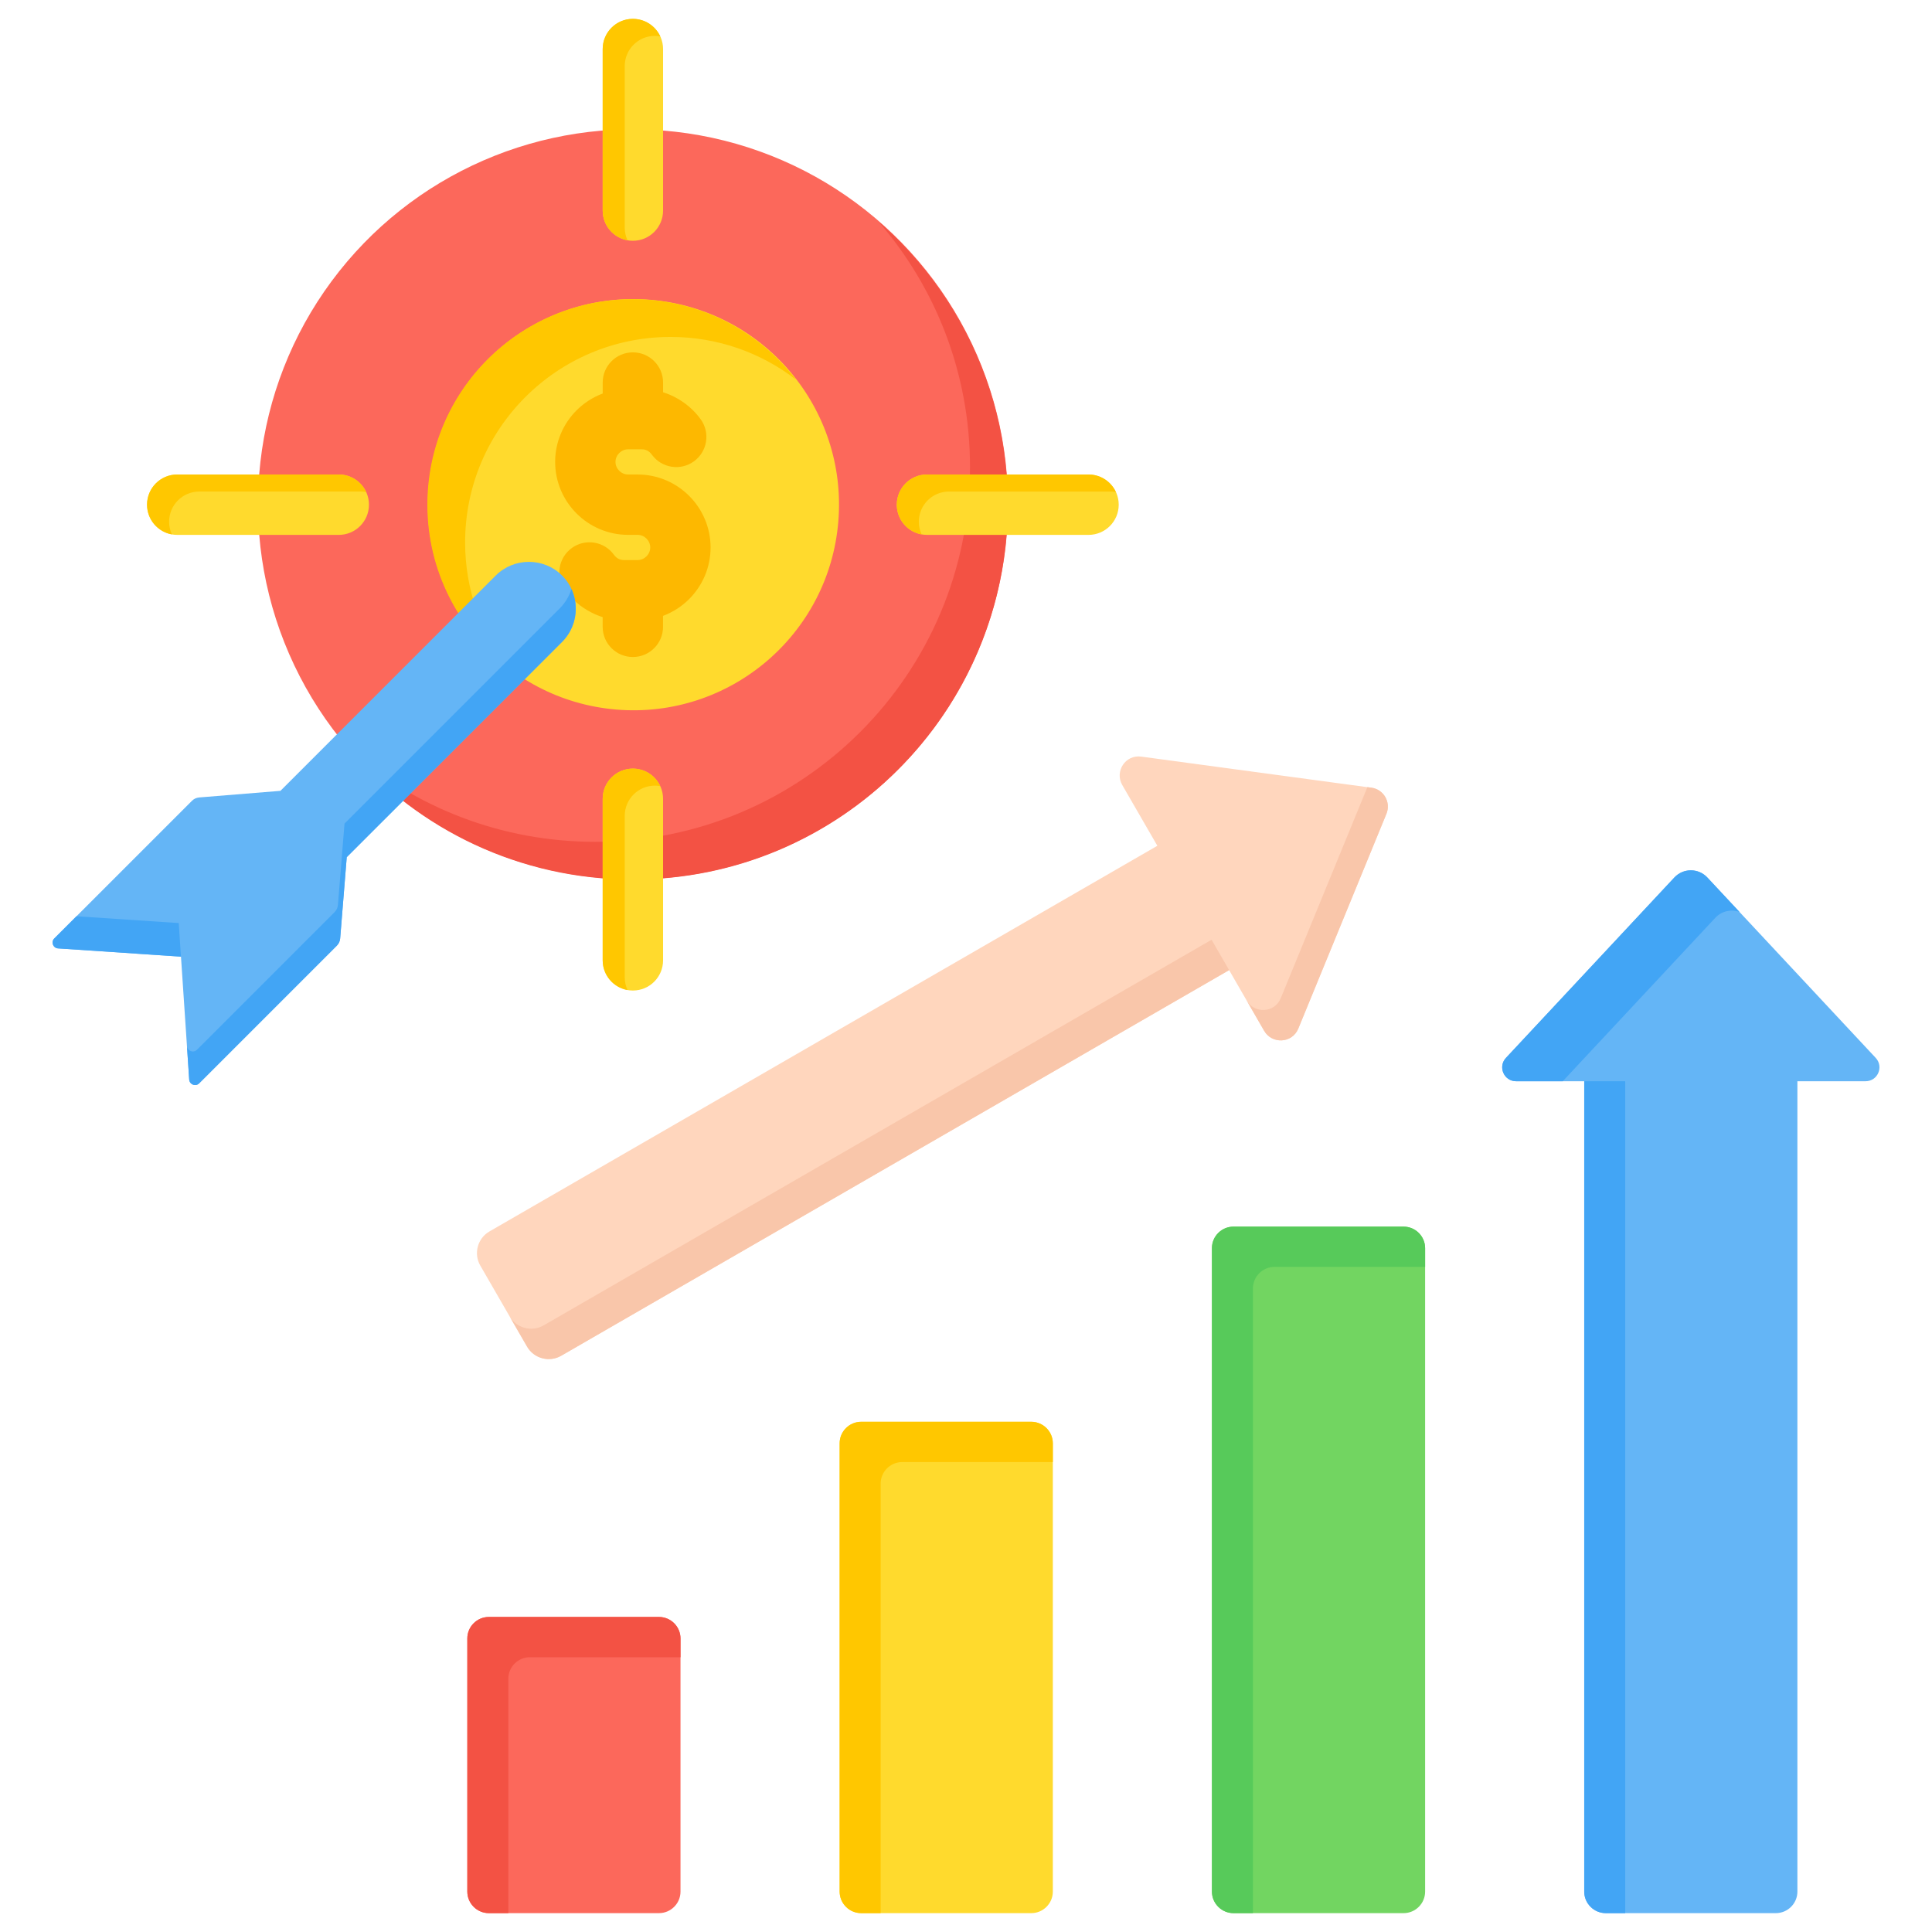 <svg xmlns="http://www.w3.org/2000/svg" id="Layer_1" viewBox="0 0 512 512"><g clip-rule="evenodd" fill-rule="evenodd"><g><path d="m129.55 428.51h45.08c3.15 0 5.71 2.57 5.71 5.71v67.07c0 3.15-2.57 5.71-5.71 5.71h-45.08c-3.14 0-5.71-2.57-5.71-5.71v-67.07c0-3.15 2.57-5.71 5.71-5.71z" fill="#fc685b"></path><path d="m129.55 428.51h45.08c3.15 0 5.71 2.57 5.71 5.71v4.96h-39.92c-3.14 0-5.71 2.57-5.71 5.71v62.11h-5.15c-3.14 0-5.71-2.57-5.71-5.71v-67.07c-.01-3.15 2.56-5.71 5.7-5.71z" fill="#f35244"></path><path d="m228.22 376.79h45.08c3.15 0 5.71 2.57 5.71 5.71v118.79c0 3.15-2.57 5.71-5.71 5.71h-45.08c-3.15 0-5.71-2.57-5.71-5.71v-118.79c0-3.15 2.56-5.71 5.71-5.71z" fill="#ffda2d"></path><path d="m228.22 376.79h45.08c3.15 0 5.71 2.57 5.71 5.71v4.96h-39.92c-3.14 0-5.71 2.57-5.71 5.71v113.83h-5.15c-3.15 0-5.71-2.57-5.71-5.71v-118.79c-.01-3.15 2.55-5.71 5.7-5.71z" fill="#ffc700"></path><path d="m326.88 325.07h45.08c3.15 0 5.71 2.57 5.71 5.71v170.51c0 3.15-2.56 5.71-5.71 5.71h-45.08c-3.14 0-5.71-2.57-5.71-5.71v-170.51c0-3.15 2.57-5.71 5.71-5.71z" fill="#72d561"></path><path d="m326.88 325.07h45.08c3.15 0 5.71 2.57 5.71 5.71v4.96h-39.92c-3.14 0-5.71 2.57-5.71 5.71v165.55h-5.15c-3.14 0-5.71-2.57-5.71-5.71v-170.51c-.01-3.15 2.56-5.71 5.7-5.71z" fill="#57ca5a"></path><path d="m476.33 286.54v214.75c0 3.15-2.57 5.71-5.71 5.71h-45.08c-3.14 0-5.71-2.57-5.71-5.71v-214.75h-18.05c-3.22 0-4.89-3.84-2.69-6.19l44.62-47.8c2.37-2.54 6.38-2.54 8.75 0l44.62 47.8c2.2 2.36.53 6.19-2.69 6.19z" fill="#64b5f6"></path><path d="m414.14 286.54h-12.35c-3.22 0-4.89-3.84-2.69-6.19l44.62-47.8c2.37-2.54 6.38-2.54 8.75 0l8.51 9.12c-2.17-.78-4.71-.26-6.4 1.55zm16.56 220.46v-220.46h-10.86v214.75c0 3.15 2.57 5.71 5.71 5.71z" fill="#42a5f5"></path><path d="m306.71 224.14-9.3-16.1c-2.06-3.56.79-8.11 5.05-7.53l60.96 8.24c3.28.44 5.25 3.86 4 6.92l-23.35 56.91c-1.63 3.98-7 4.17-9.05.61l-9.29-16.1-177.01 102.2c-3.16 1.82-7.22.73-9.04-2.42l-12.4-21.48c-1.82-3.16-.73-7.22 2.42-9.04z" fill="#ffd6bd"></path><path d="m362.37 208.6 1.05.14c3.28.44 5.25 3.86 4 6.92l-23.35 56.91c-1.63 3.98-7 4.17-9.05.61l-4.65-8.05c2.05 3.56 7.42 3.37 9.05-.61zm-36.64 48.49-177.01 102.2c-3.16 1.82-7.22.73-9.04-2.42l-4.65-8.05c1.82 3.15 5.88 4.24 9.04 2.42l177.01-102.2z" fill="#f9c6aa"></path></g><g><ellipse cx="167.72" cy="133.75" fill="#fc685b" rx="99.34" ry="99.34" transform="matrix(.113 -.994 .994 .113 15.851 285.254)"></ellipse><path d="m92.65 198.82c18.21 21 45.09 34.27 75.07 34.27 54.87 0 99.34-44.48 99.34-99.34 0-29.98-13.28-56.85-34.28-75.07 15.12 17.43 24.28 40.18 24.28 65.07 0 54.87-44.48 99.34-99.34 99.34-24.89 0-47.64-9.15-65.07-24.27z" fill="#f35244"></path><path d="m175.72 254.5c0 4.42-3.58 8-8 8s-8-3.58-8-8v-42.81c0-4.42 3.58-8 8-8s8 3.58 8 8zm112.75-128.75c4.42 0 8 3.58 8 8s-3.58 8-8 8h-42.81c-4.42 0-8-3.58-8-8s3.58-8 8-8zm-128.75-112.75c0-4.42 3.58-8 8-8s8 3.58 8 8v42.81c0 4.42-3.58 8-8 8s-8-3.58-8-8zm-112.75 128.75c-4.42 0-8-3.58-8-8s3.58-8 8-8h42.81c4.42 0 8 3.58 8 8s-3.58 8-8 8z" fill="#ffda2d"></path><ellipse cx="167.72" cy="133.75" fill="#ffda2d" rx="54.46" ry="54.46" transform="matrix(.083 -.997 .997 .083 20.593 289.862)"></ellipse><path d="m166.3 262.37c-3.74-.67-6.58-3.94-6.58-7.87v-42.81c0-4.42 3.58-8 8-8 3.22 0 5.99 1.9 7.26 4.64-.46-.08-.93-.13-1.42-.13-4.42 0-8 3.58-8 8v42.81c0 1.2.27 2.34.74 3.36zm122.17-136.62c3.22 0 5.99 1.9 7.26 4.64-.46-.08-.93-.13-1.42-.13h-42.81c-4.42 0-8 3.58-8 8 0 1.2.26 2.34.74 3.36-3.74-.67-6.58-3.94-6.58-7.87 0-4.42 3.58-8 8-8zm-128.75-112.75c0-4.42 3.58-8 8-8 3.22 0 5.99 1.9 7.26 4.64-.46-.08-.93-.13-1.42-.13-4.42 0-8 3.58-8 8v42.81c0 1.2.26 2.34.74 3.36-3.74-.67-6.58-3.94-6.58-7.87zm-114.17 128.62c-3.74-.67-6.58-3.94-6.58-7.87 0-4.42 3.58-8 8-8h42.81c3.22 0 5.99 1.9 7.26 4.64-.46-.08-.93-.13-1.42-.13h-42.8c-4.42 0-8 3.58-8 8 0 1.2.26 2.34.73 3.36z" fill="#ffc700"></path><path d="m167.72 79.29c17.59 0 33.22 8.34 43.18 21.28-9.19-7.07-20.69-11.28-33.18-11.28-30.08 0-54.46 24.38-54.46 54.46 0 12.49 4.21 23.99 11.28 33.18-12.94-9.96-21.28-25.59-21.28-43.18 0-30.08 24.38-54.46 54.46-54.46z" fill="#ffc700"></path><path d="m159.72 101.38c0-4.42 3.58-8 8-8s8 3.58 8 8v2.57c1.06.34 2.09.76 3.07 1.27 2.77 1.42 5.13 3.45 6.89 5.88 2.59 3.57 1.79 8.57-1.78 11.16s-8.57 1.79-11.16-1.78c-.34-.47-.75-.84-1.2-1.07-.42-.22-.93-.34-1.52-.34h-3.57c-.91 0-1.74.38-2.35.99s-.99 1.44-.99 2.35.38 1.74.99 2.35 1.44.99 2.35.99h2.53c5.33 0 10.16 2.17 13.66 5.67s5.67 8.34 5.67 13.66c0 5.33-2.17 10.16-5.67 13.67-1.95 1.95-4.31 3.48-6.93 4.46v2.9c0 4.42-3.58 8-8 8s-8-3.58-8-8v-2.57c-1.06-.34-2.09-.76-3.07-1.27-2.76-1.42-5.13-3.45-6.89-5.88-2.59-3.57-1.79-8.57 1.78-11.16s8.57-1.79 11.16 1.78c.34.47.75.84 1.2 1.07.42.22.93.34 1.52.34h3.57c.91 0 1.74-.38 2.35-.99s.99-1.44.99-2.35-.38-1.74-.99-2.35-1.44-.99-2.35-.99h-2.53c-5.33 0-10.16-2.17-13.66-5.67s-5.67-8.34-5.67-13.66c0-5.33 2.17-10.16 5.67-13.66 1.95-1.95 4.31-3.48 6.93-4.46z" fill="#fdb800"></path><path d="m91.89 227.16-1.74 21.52c-.06.76-.36 1.4-.9 1.95l-36.46 36.46c-.95.95-2.56.34-2.65-1l-2.18-32.57-32.57-2.18c-1.33-.09-1.94-1.71-.99-2.65l36.46-36.46c.54-.54 1.18-.83 1.94-.9l21.52-1.75 57.06-57.06c4.83-4.83 12.74-4.83 17.58 0 4.83 4.83 4.83 12.74 0 17.58z" fill="#64b5f6"></path><path d="m91.89 227.16-1.74 21.52c-.06.76-.36 1.4-.9 1.95l-36.46 36.46c-.95.95-2.56.34-2.65-1l-.59-8.89c.09 1.33 1.71 1.94 2.65.99l36.46-36.46c.54-.54.84-1.18.9-1.95l1.74-21.52 57.06-57.06c1.48-1.48 2.5-3.25 3.08-5.12 2.12 4.6 1.29 10.24-2.48 14.02zm-43.94 26.36-32.57-2.18c-1.33-.09-1.94-1.71-.99-2.65l5.88-5.88 27.1 1.81z" fill="#42a5f5"></path></g></g></svg>